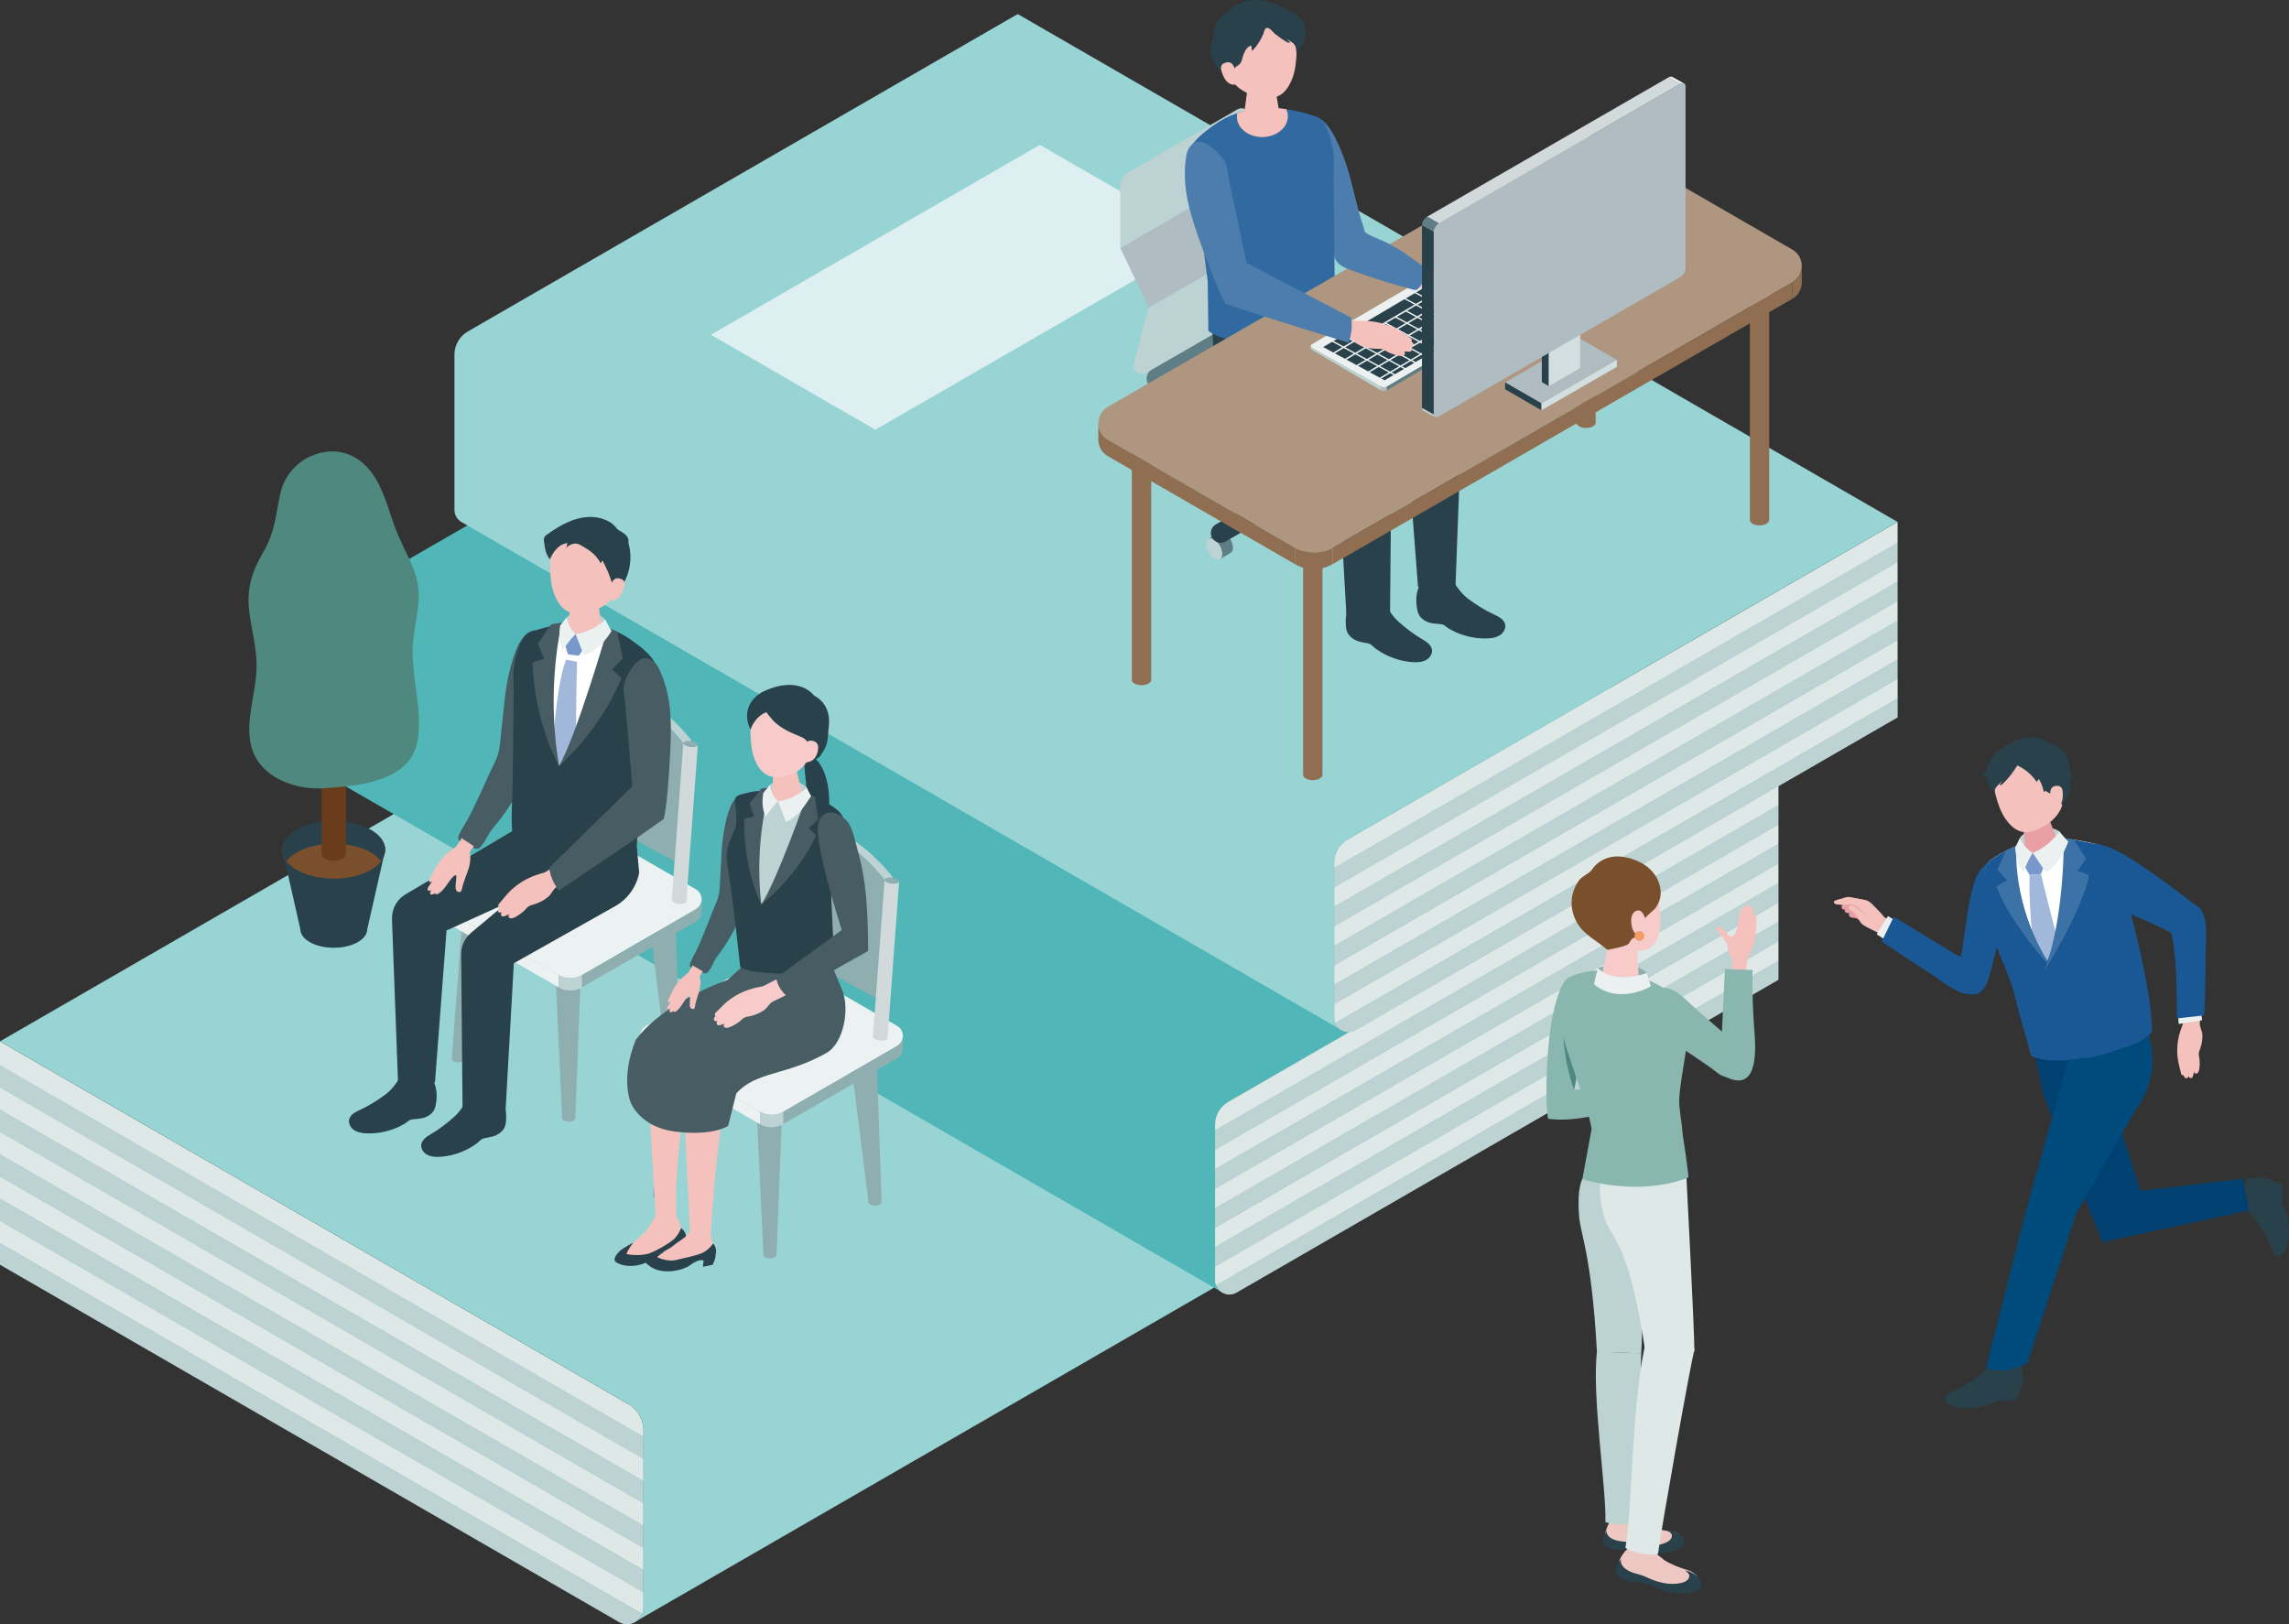 <?xml version="1.0" encoding="UTF-8"?>
<svg id="b" data-name="レイヤー 2" xmlns="http://www.w3.org/2000/svg" viewBox="0 0 568.47 403.44">
  <rect x="0" y="0" width="568.47" height="403.44" fill="#333333" stroke="none"/>
  <defs>
    <style>
      .d {
        fill: #004a7c;
      }

      .e {
        fill: #afbcc1;
      }

      .f {
        fill: #29414b;
      }

      .g {
        fill: #99d4d5;
      }

      .h {
        fill: #ddeff0;
      }

      .i {
        fill: #6a3c1c;
      }

      .j {
        fill: #3c72a6;
      }

      .k {
        fill: #4c7dac;
      }

      .l {
        fill: #dde8e7;
      }

      .m {
        fill: #004172;
      }

      .n {
        fill: #50b6b7;
      }

      .o {
        fill: #ae9680;
      }

      .p {
        fill: #bdd2d3;
      }

      .q {
        fill: #7898cb;
      }

      .r {
        fill: #c8ddda;
      }

      .s {
        fill: #195895;
      }

      .t {
        fill: #ecf1f2;
      }

      .u {
        fill: #306aa0;
      }

      .v {
        fill: #edc8c2;
      }

      .w {
        fill: #fff;
      }

      .x {
        fill: #e8a0a4;
      }

      .y {
        fill: #475c63;
      }

      .z {
        fill: #794f2c;
      }

      .aa {
        fill: #5f7d85;
      }

      .ab {
        fill: #8faeb0;
      }

      .ac {
        fill: #4f887f;
      }

      .ad {
        fill: #a1b8db;
      }

      .ae {
        fill: #89b7b0;
      }

      .af {
        fill: #f4c1bd;
      }

      .ag {
        fill: #ebf0f0;
      }

      .ah {
        fill: #d2dfe0;
      }

      .ai {
        fill: #f7cbc9;
      }

      .aj {
        fill: #f39c67;
      }

      .ak {
        fill: #d1d9db;
      }

      .al {
        fill: #906e51;
      }
    </style>
  </defs>
  <g id="c" data-name="人物と遊具">
    <g>
      <g>
        <polygon class="r" points="104.02 259.67 158.31 291.01 266.89 228.32 212.6 196.98 104.02 259.67"/>
        <g>
          <path class="g" d="M155.99,348.72L0,258.66,249.58,114.57l155.99,90.06c2.35,1.35,3.8,3.85,3.8,6.56h0v44.04c0,1.57-.84,2.83-2.04,3.51l-249.59,144.1c1.19-.68,2.05-1.95,2.05-3.52v-44.03c0-2.71-1.44-5.21-3.79-6.49v-.07Z"/>
          <path class="ae" d="M155.99,348.72c2.35,1.35,3.79,3.86,3.79,6.57v44.03c0,3.11-3.37,5.06-6.06,3.5L0,314.07v-55.41l155.99,90.06Z"/>
          <g>
            <polygon class="l" points="159.78 389.98 0 297.73 0 292.21 159.78 384.46 159.78 389.98"/>
            <polygon class="p" points="159.78 395.51 0 303.26 0 297.73 159.78 389.98 159.78 395.51"/>
            <polygon class="p" points="159.78 384.46 0 292.21 0 286.69 159.78 378.94 159.78 384.46"/>
            <path class="l" d="M159.78,399.39c0,.53-.1,1.03-.28,1.48L0,308.78v-5.52l159.78,92.25v3.88Z"/>
            <path class="p" d="M153.72,402.89L0,314.14v-5.36l159.5,92.09c-.86,2.19-3.55,3.32-5.78,2.02Z"/>
            <polygon class="p" points="0 264.59 159.78 356.84 159.78 362.37 0 270.12 0 264.59"/>
            <polygon class="l" points="159.78 362.37 159.78 367.89 0 275.64 0 270.12 159.78 362.37"/>
            <polygon class="p" points="159.78 373.41 0 281.16 0 275.64 159.78 367.89 159.78 373.41"/>
            <path class="l" d="M0,258.73l155.99,90.06c2.35,1.35,3.79,3.86,3.79,6.57v1.48L0,264.59v-5.86Z"/>
            <polygon class="l" points="159.78 378.94 0 286.69 0 281.16 159.78 373.41 159.78 378.94"/>
          </g>
          <polygon class="r" points="336.62 205.57 289.95 232.51 196.62 178.63 243.29 151.68 336.62 205.57"/>
        </g>
        <g>
          <path class="n" d="M305.09,273.65l136.56-78.84-218.49-126.14-136.56,78.84c-2.05,1.19-3.33,3.37-3.33,5.74h0v38.55c0,1.37.74,2.48,1.78,3.07l218.49,126.15c-1.04-.59-1.79-1.71-1.79-3.08v-38.55c0-2.37,1.26-4.56,3.32-5.68v-.07Z"/>
          <path class="ae" d="M305.09,273.65c-2.05,1.19-3.32,3.38-3.32,5.75v38.55c0,2.72,2.95,4.43,5.31,3.07l134.57-77.69v-48.51l-136.56,78.84Z"/>
          <g>
            <polygon class="l" points="301.77 309.77 441.65 229.01 441.65 224.18 301.77 304.94 301.77 309.77"/>
            <polygon class="p" points="301.77 314.61 441.65 233.85 441.65 229.01 301.77 309.77 301.77 314.61"/>
            <polygon class="p" points="301.77 304.94 441.65 224.18 441.65 219.34 301.77 300.1 301.77 304.94"/>
            <path class="l" d="M301.77,318.01c0,.47.09.9.25,1.29l139.63-80.62v-4.84l-139.88,80.76v3.4Z"/>
            <path class="p" d="M307.08,321.07l134.57-77.69v-4.7l-139.63,80.62c.75,1.92,3.11,2.9,5.06,1.77Z"/>
            <polygon class="p" points="441.65 200 301.77 280.76 301.77 285.6 441.65 204.84 441.65 200"/>
            <polygon class="l" points="301.77 285.6 301.77 290.43 441.65 209.67 441.65 204.84 301.77 285.6"/>
            <polygon class="p" points="301.77 295.27 441.65 214.51 441.65 209.67 301.77 290.43 301.77 295.27"/>
            <path class="l" d="M441.65,194.87l-136.56,78.84c-2.05,1.19-3.32,3.38-3.32,5.75v1.3l139.88-80.76v-5.13Z"/>
            <polygon class="l" points="301.77 300.1 441.65 219.34 441.65 214.51 301.77 295.27 301.77 300.1"/>
          </g>
          <polygon class="r" points="146.96 148.33 187.82 171.92 269.52 124.74 228.67 101.16 146.96 148.33"/>
        </g>
        <g>
          <path class="g" d="M334.68,208.47l136.56-78.84L252.75,3.49,116.19,82.33c-2.05,1.19-3.33,3.37-3.33,5.74h0v38.55c0,1.37.74,2.48,1.78,3.07l218.49,126.15c-1.04-.59-1.79-1.71-1.79-3.08v-38.55c0-2.37,1.26-4.56,3.32-5.68v-.07Z"/>
          <path class="ae" d="M334.68,208.47c-2.05,1.19-3.32,3.38-3.32,5.75v38.55c0,2.72,2.95,4.43,5.31,3.07l134.57-77.69v-48.51l-136.56,78.84Z"/>
          <g>
            <polygon class="l" points="331.36 244.6 471.23 163.84 471.23 159 331.36 239.76 331.36 244.6"/>
            <polygon class="p" points="331.36 249.43 471.23 168.67 471.23 163.84 331.36 244.6 331.36 249.43"/>
            <polygon class="p" points="331.36 239.76 471.23 159 471.23 154.17 331.36 234.92 331.36 239.76"/>
            <path class="l" d="M331.36,252.83c0,.47.09.9.25,1.29l139.63-80.62v-4.84l-139.88,80.76v3.4Z"/>
            <path class="p" d="M336.67,255.9l134.57-77.69v-4.7l-139.63,80.62c.75,1.92,3.11,2.9,5.06,1.77Z"/>
            <polygon class="p" points="471.23 134.83 331.36 215.58 331.36 220.42 471.23 139.66 471.23 134.83"/>
            <polygon class="l" points="331.36 220.42 331.36 225.25 471.23 144.5 471.23 139.66 331.36 220.42"/>
            <polygon class="p" points="331.36 230.09 471.23 149.33 471.23 144.5 331.36 225.25 331.36 230.09"/>
            <path class="l" d="M471.23,129.7l-136.56,78.84c-2.05,1.19-3.32,3.38-3.32,5.75v1.3l139.88-80.76v-5.13Z"/>
            <polygon class="l" points="331.36 234.92 471.23 154.17 471.23 149.33 331.36 230.09 331.36 234.92"/>
          </g>
          <polygon class="h" points="176.55 83.15 217.4 106.74 299.11 59.57 258.25 35.98 176.55 83.15"/>
        </g>
      </g>
      <g>
        <path class="k" d="M338.97,57.61c.18.86.25,1.71.1,2.5-.12.63-.4,1.21-.72,1.77-.69,1.17-1.67,2.23-2.95,2.67-2.72.93-3.96-1.31-4.88-3.37-1.04-2.33-2.03-4.67-2.99-7.03-3.22-7.91-8.86-16.73-4.89-23.06,3.14-5,6.84-.58,8.21,1.77,2.05,3.53,3.71,8.21,4.69,12.11.67,2.67,1.35,5.34,2.02,8.01.35,1.4,1.06,3.04,1.4,4.64Z"/>
        <g>
          <g>
            <path class="p" d="M331,139.03c.77-.44.74-1.92-.06-3.31-.8-1.38-2.07-2.15-2.84-1.7-.77.44-.74,1.92.06,3.31.8,1.38,2.07,2.15,2.84,1.7Z"/>
            <path class="aa" d="M330.75,132.48l-2.64,1.53c.77-.44,2.04.32,2.84,1.7.8,1.38.83,2.86.06,3.31l2.64-1.53c.77-.44.74-1.92-.06-3.31-.8-1.38-2.07-2.15-2.84-1.7Z"/>
          </g>
          <g>
            <path class="p" d="M331.49,122.48c.77-.44.74-1.92-.06-3.31-.8-1.38-2.07-2.15-2.84-1.7-.77.44-.74,1.92.06,3.31.8,1.38,2.07,2.15,2.84,1.7Z"/>
            <path class="aa" d="M331.23,115.94l-2.64,1.53c.77-.44,2.04.32,2.84,1.7.8,1.38.83,2.86.06,3.31l2.64-1.53c.77-.44.74-1.92-.06-3.31-.8-1.38-2.07-2.15-2.84-1.7Z"/>
          </g>
          <g>
            <g>
              <path class="p" d="M302.04,122.27c.77-.44.74-1.92-.06-3.31-.8-1.38-2.07-2.15-2.84-1.7-.77.44-.74,1.92.06,3.31.8,1.38,2.07,2.15,2.84,1.7Z"/>
              <path class="aa" d="M301.78,115.73l-2.64,1.53c.77-.44,2.04.32,2.84,1.7.8,1.38.83,2.86.06,3.31l2.64-1.53c.77-.44.74-1.92-.06-3.31-.8-1.38-2.07-2.15-2.84-1.7Z"/>
            </g>
            <g>
              <path class="p" d="M303,138.84c.77-.44.74-1.92-.06-3.31-.8-1.38-2.07-2.15-2.84-1.7-.77.44-.74,1.92.06,3.31.8,1.38,2.07,2.15,2.84,1.7Z"/>
              <path class="aa" d="M302.75,132.3l-2.64,1.53c.77-.44,2.04.32,2.84,1.7.8,1.38.83,2.86.06,3.31l2.64-1.53c.77-.44.74-1.92-.06-3.31-.8-1.38-2.07-2.15-2.84-1.7Z"/>
            </g>
            <path class="r" d="M313.81,95.85c0,.92,1.35,1.67,3.01,1.67s3.01-.75,3.01-1.67-1.35-1.67-3.01-1.67-3.01.75-3.01,1.67Z"/>
            <path class="f" d="M319.83,123.25v-27.41c0,.92-1.35,1.67-3.01,1.67s-3.01-.75-3.01-1.67v27.41c0,.92,1.35,1.67,3.01,1.67s3.01-.75,3.01-1.67Z"/>
            <path class="aa" d="M317.15,114.25l-31.09-17.95c-1.74-1-1.74-3.51,0-4.52l25.67-14.82c1.61-.93,3.6-.93,5.22,0l31.09,17.95c1.74,1,1.74,3.51,0,4.52l-25.67,14.82c-1.61.93-3.6.93-5.22,0Z"/>
            <g>
              <path class="p" d="M313.69,73.58c0,1.4-.75,2.69-1.96,3.39l-27.13,15.66c-1.39.8-3.13-.2-3.13-1.81l3.77-14.4,32.21-18.6-3.77,15.75Z"/>
              <polygon class="e" points="310.42 42.94 317.46 57.82 285.25 76.42 278.21 61.54 310.42 42.94"/>
              <path class="p" d="M280.17,42.84l27.13-15.66c1.39-.8,3.13.2,3.13,1.81v13.96l-32.21,18.6v-15.32c0-1.4.75-2.69,1.96-3.39Z"/>
            </g>
            <g>
              <path class="f" d="M333.69,134.5h0c-.76.44-1.69.44-2.44,0l-29.31-16.92c-1.63-.94-1.63-3.29,0-4.23h0c.76-.44,1.69-.44,2.44,0l29.31,16.92c1.63.94,1.63,3.29,0,4.23Z"/>
              <path class="f" d="M333.69,117.58l-29.31,16.92c-.76.44-1.69.44-2.44,0h0c-1.63-.94-1.63-3.29,0-4.23l29.31-16.92c.76-.44,1.69-.44,2.44,0h0c1.63.94,1.63,3.29,0,4.23Z"/>
            </g>
          </g>
        </g>
        <g>
          <path class="f" d="M336.05,148.69c-.16.13-.3.34-.48.66-1.03,1.84-1.45,3.45-1.35,5.55.03.65.06,1.32.29,1.93.39,1.04,1.31,1.82,2.33,2.27,1.02.46,2.09.48,3.14.78.69.2,1.06.8,1.64,1.22.8.59,1.65,1.11,2.54,1.55,2.3,1.13,5.01,1.86,7.58,1.84.94-.01,1.91-.18,2.69-.71.78-.53,1.33-1.46,1.2-2.39-.18-1.24-1.4-2.02-2.48-2.65-2.23-1.31-4.15-2.8-6.05-4.53-1.67-1.51-2.82-3.77-3.72-5.83-2.04-.2-4.11-.17-6.15,0-.59.05-.9.08-1.17.31Z"/>
          <path class="f" d="M353.06,144.33c-.14.15-.26.37-.41.7-.84,1.94-1.11,3.57-.8,5.66.09.65.19,1.31.48,1.89.49,1,1.48,1.68,2.54,2.03,1.06.36,2.13.27,3.2.47.7.13,1.13.7,1.75,1.06.85.5,1.75.94,2.68,1.29,2.4.9,5.17,1.36,7.72,1.08.93-.1,1.88-.37,2.61-.97.72-.6,1.18-1.59.96-2.5-.3-1.22-1.59-1.87-2.73-2.4-2.35-1.08-4.4-2.38-6.47-3.92-1.81-1.34-3.18-3.47-4.27-5.43-2.05,0-4.11.23-6.12.61-.58.11-.89.16-1.13.42Z"/>
          <path class="f" d="M322.35,81.54l-.48,8.72,21.18,17.76c1.61,1.35,2.53,3.34,2.51,5.45l-.34,38.69s-2.66,1.11-5.43,1.21c-2.77.09-5.43-.84-5.43-.84l-2.07-36.81-25.31-14.26c-3.3-1.78-5.59-4.91-6.28-8.57l.6-6.58-.26-6.15,21.32,1.39Z"/>
          <path class="f" d="M329.28,77.1l1.51,4.18,28.96,17.16c2.12,1.35,3.34,3.69,3.25,6.2l-1.52,40.73s-1.63.73-4.74.83c-3.5.12-4.59-.52-4.59-.52l-2.92-38.23-30.87-14.04-6.36-12.9,17.27-3.42Z"/>
        </g>
        <path class="u" d="M300.09,82.13l-.15-12.26c-.58-4.51-1.16-9.01-1.75-13.52-.37-2.85-.23-5.28-1.43-7.91-1.33-2.9-2.8-6.14-2.07-9.4.8-3.59,4.03-6.03,7.04-8.14,2.68-1.87,5.2-2.87,8.44-3.53,5.68-1.16,11.46-.31,16.85,1.69,1.78.66,2.48,2.78,3.12,4.56.77,2.13,1.17,4.44,1.13,6.72,0,0-.07,3.92-.07,3.92.08,7.47.15,14.93.23,22.4.05,4.73.31,8.03.06,12.75-.03.64,1.12,2.38,1.12,2.38,0,0-5.38,3.33-16.88,3.48-12.53.17-15.66-3.14-15.66-3.14Z"/>
        <g>
          <path class="af" d="M313.61,34.05c-3.5.07-6.37-2.17-6.43-4.99,0-.32.03-.64.09-.94,3.48-1.09,7.42-1.68,12.15-1.03.26.54.41,1.12.42,1.73.05,2.82-2.74,5.16-6.24,5.22Z"/>
          <path class="af" d="M313.14,20.29c-2.25.04-3.43,1.33-3.41,2.43l-1,7.38c.13,1.27,2.31,2.27,4.88,2.22,2.57-.05,4.55-1.12,4.42-2.39l-1.25-7.67c-.11-1.12-1.38-2.01-3.63-1.97Z"/>
          <path class="af" d="M311.88,2.36c-6.42.17-8.1,5.02-7.99,10.87.14,7.62,5.19,9.87,7.78,10.57,3.15.86,7.06,1.6,9.33-4.45,1.35-3.6,1.19-9.8.35-12.19-.72-2.08-3.06-4.97-9.48-4.8Z"/>
          <path class="f" d="M316.84,8.6c-.49-.4-1.35-1.53-1.96-1.66-.82-.17-.89.89-1.13,1.46-.64,1.59-1.6,3.06-2.8,4.28-.07-.46-.14-.91-.21-1.37-.95.22-1.5,1.2-1.87,2.1-.28.69-.41,1.71-.82,2.31-.26.38-.78.6-1.13.9-.86.76-1.23,1.88-1.27,3-1.22-.93-2.43-1.77-3.39-3-.86-1.1-1.49-2.43-1.59-3.83-.1-1.32.36-2.42.65-3.67.22-.99.19-1.95.63-2.92.32-.72.76-1.37,1.31-1.93.51-.52,1.65-.92,2.03-1.46.83-1.19,2.33-2,3.68-2.41,3.88-1.18,8.06.32,11.32,2.36.62.39,1.23.79,1.83,1.21.55.39,1.1.81,1.44,1.38.38.63.48,1.38.53,2.11.09,1.38-.01,2.86-.82,3.97-.44.6-1.08,1.1-1.27,1.82-.24-1.4-.03-2-1.26-2.84-.46-.31-1.03-.57-1.43-.95.37.35.74.71,1.11,1.06-.32.19-.73,0-1.05-.19-.86-.52-1.71-1.12-2.52-1.76Z"/>
          <path class="af" d="M306.64,17.15s-.39-2.14-2.21-1.61c-1.55.45-1.38,1.47-.68,3.21.69,1.74,1.91,2.45,3.01,2.25,1.11-.2-.12-3.84-.12-3.84Z"/>
        </g>
        <g>
          <g>
            <path class="r" d="M391.48,42.15c0,.73,1.08,1.33,2.4,1.33s2.4-.6,2.4-1.33-1.08-1.33-2.4-1.33-2.4.6-2.4,1.33Z"/>
            <path class="al" d="M396.28,104.98v-62.83c0,.73-1.08,1.33-2.4,1.33s-2.4-.6-2.4-1.33v62.83c0,.73,1.08,1.33,2.4,1.33s2.4-.6,2.4-1.33Z"/>
          </g>
          <g>
            <ellipse class="r" cx="436.98" cy="66.34" rx="2.4" ry="1.33"/>
            <path class="al" d="M439.38,129.17v-62.83c0,.73-1.08,1.33-2.4,1.33s-2.4-.6-2.4-1.33v62.83c0,.73,1.08,1.33,2.4,1.33s2.4-.6,2.4-1.33Z"/>
          </g>
          <g>
            <ellipse class="r" cx="326.02" cy="129.62" rx="2.4" ry="1.33"/>
            <path class="al" d="M328.43,192.46v-62.83c0,.73-1.08,1.33-2.4,1.33s-2.4-.6-2.4-1.33v62.83c0,.73,1.08,1.33,2.4,1.33s2.4-.6,2.4-1.33Z"/>
          </g>
          <g>
            <ellipse class="r" cx="283.5" cy="106.03" rx="2.4" ry="1.33"/>
            <path class="al" d="M285.9,168.87v-62.83c0,.73-1.08,1.33-2.4,1.33s-2.4-.6-2.4-1.33v62.83c0,.73,1.08,1.33,2.4,1.33s2.4-.6,2.4-1.33Z"/>
          </g>
          <g>
            <path class="o" d="M331,136.03l114.11-65.88c3.14-1.82,3.14-6.35,0-8.17l-46.44-26.81c-2.92-1.69-6.51-1.69-9.43,0l-114.11,65.88c-3.14,1.82-3.14,6.35,0,8.17l46.44,26.81c2.92,1.69,6.51,1.69,9.43,0Z"/>
            <polygon class="al" points="321.57 136.03 275.13 109.22 275.13 113.3 321.57 140.11 321.57 136.03"/>
            <polygon class="al" points="331 136.03 445.11 70.15 445.11 74.23 331 140.11 331 136.03"/>
            <path class="al" d="M275.13,113.3c-1.57-.91-2.36-2.49-2.36-4.08v-4.1c0,1.59.78,3.19,2.36,4.1v4.08Z"/>
            <path class="al" d="M445.11,74.23c1.57-.91,2.36-2.49,2.36-4.08v-4.1c0,1.59-.78,3.19-2.36,4.1v4.08Z"/>
            <path class="al" d="M331,140.11v-4.08c-2.92,1.69-6.51,1.69-9.43,0v4.08c2.92,1.69,6.51,1.69,9.43,0Z"/>
          </g>
        </g>
        <g>
          <path class="ag" d="M376.41,77.2l-32.02,18.85c-.39.23-1.07.2-1.51-.06l-17-9.56c-.45-.26-.49-.66-.11-.89l32.02-18.85c.39-.23,1.07-.2,1.51.06l17,9.56c.45.26.49.66.11.89Z"/>
          <g>
            <polygon class="f" points="359.06 68.28 356.84 69.59 359.34 70.94 361.56 69.63 359.06 68.28"/>
            <g>
              <polygon class="f" points="361.95 69.84 359.73 71.15 362.23 72.5 364.45 71.2 361.95 69.84"/>
              <polygon class="f" points="364.84 71.41 362.62 72.71 365.12 74.07 367.34 72.76 364.84 71.41"/>
              <polygon class="f" points="367.73 72.97 365.51 74.28 368.01 75.63 370.23 74.32 367.73 72.97"/>
              <polygon class="f" points="370.62 74.53 368.4 75.84 370.9 77.19 373.12 75.89 370.62 74.53"/>
              <polygon class="f" points="356.49 69.79 354.27 71.1 356.77 72.45 358.99 71.14 356.49 69.79"/>
              <polygon class="f" points="359.38 71.35 357.16 72.66 359.66 74.01 361.88 72.71 359.38 71.35"/>
              <polygon class="f" points="362.27 72.92 360.05 74.22 362.55 75.58 364.77 74.27 362.27 72.92"/>
              <polygon class="f" points="365.16 74.48 362.94 75.79 365.44 77.14 367.66 75.83 365.16 74.48"/>
              <polygon class="f" points="368.05 76.04 365.83 77.35 368.33 78.7 370.55 77.4 368.05 76.04"/>
              <polygon class="f" points="353.93 71.3 351.71 72.61 354.21 73.96 356.43 72.65 353.93 71.3"/>
              <polygon class="f" points="356.82 72.86 354.59 74.17 357.1 75.52 359.32 74.22 356.82 72.86"/>
              <polygon class="f" points="359.71 74.43 357.48 75.73 359.99 77.09 362.21 75.78 359.71 74.43"/>
              <polygon class="f" points="362.6 75.99 360.37 77.3 362.88 78.65 365.1 77.34 362.6 75.99"/>
              <polygon class="f" points="365.48 77.55 363.26 78.86 365.76 80.21 367.99 78.91 365.48 77.55"/>
              <polygon class="f" points="351.36 72.81 349.14 74.12 351.64 75.47 353.86 74.16 351.36 72.81"/>
              <polygon class="f" points="354.25 74.37 352.03 75.68 354.53 77.04 356.75 75.73 354.25 74.37"/>
              <polygon class="f" points="357.14 75.94 354.92 77.25 357.42 78.6 359.64 77.29 357.14 75.94"/>
              <polygon class="f" points="360.03 77.5 357.81 78.81 360.31 80.16 362.53 78.85 360.03 77.5"/>
              <polygon class="f" points="362.92 79.06 360.7 80.37 363.2 81.73 365.42 80.42 362.92 79.06"/>
              <polygon class="f" points="351.68 75.88 349.46 77.19 351.96 78.55 354.19 77.24 351.68 75.88"/>
              <polygon class="f" points="354.57 77.45 352.35 78.76 354.85 80.11 357.08 78.8 354.57 77.45"/>
              <polygon class="f" points="357.46 79.01 355.24 80.32 357.74 81.67 359.96 80.36 357.46 79.01"/>
              <polygon class="f" points="360.35 80.57 358.13 81.88 360.63 83.24 362.85 81.93 360.35 80.57"/>
              <polygon class="f" points="349.12 77.4 346.9 78.7 349.4 80.06 351.62 78.75 349.12 77.4"/>
              <polygon class="f" points="352.01 78.96 349.79 80.27 352.29 81.62 354.51 80.31 352.01 78.96"/>
              <polygon class="f" points="354.9 80.52 352.68 81.83 355.18 83.18 357.4 81.88 354.9 80.52"/>
              <polygon class="f" points="357.79 82.09 355.57 83.39 358.07 84.75 360.29 83.44 357.79 82.09"/>
              <polygon class="f" points="346.55 78.91 344.33 80.21 346.83 81.57 349.05 80.26 346.55 78.91"/>
              <polygon class="f" points="349.44 80.47 347.22 81.78 349.72 83.13 351.94 81.82 349.44 80.47"/>
              <polygon class="f" points="352.33 82.03 350.11 83.34 352.61 84.69 354.83 83.39 352.33 82.03"/>
              <polygon class="f" points="355.22 83.6 353 84.9 355.5 86.26 357.72 84.95 355.22 83.6"/>
              <polygon class="f" points="348.79 74.32 338.88 80.16 341.38 81.51 351.3 75.67 348.79 74.32"/>
              <polygon class="f" points="343.99 80.42 341.77 81.72 344.27 83.08 346.49 81.77 343.99 80.42"/>
              <polygon class="f" points="346.88 81.98 344.65 83.29 347.16 84.64 349.38 83.33 346.88 81.98"/>
              <polygon class="f" points="349.77 83.54 347.54 84.85 350.05 86.2 352.27 84.9 349.77 83.54"/>
              <polygon class="f" points="352.66 85.11 350.43 86.41 352.94 87.77 355.16 86.46 352.66 85.11"/>
              <polygon class="f" points="338.53 80.36 336.31 81.67 338.81 83.02 341.03 81.72 338.53 80.36"/>
              <polygon class="f" points="341.42 81.93 339.2 83.23 341.7 84.59 343.92 83.28 341.42 81.93"/>
              <polygon class="f" points="344.31 83.49 342.09 84.8 344.59 86.15 346.81 84.84 344.31 83.49"/>
              <polygon class="f" points="347.2 85.05 344.98 86.36 347.48 87.71 349.7 86.41 347.2 85.05"/>
              <polygon class="f" points="350.09 86.62 347.87 87.92 350.37 89.28 352.59 87.97 350.09 86.62"/>
              <polygon class="f" points="335.97 81.87 333.74 83.18 336.25 84.54 338.47 83.23 335.97 81.87"/>
              <polygon class="f" points="338.85 83.44 336.63 84.75 339.13 86.1 341.36 84.79 338.85 83.44"/>
              <polygon class="f" points="341.74 85 339.52 86.31 342.02 87.66 344.25 86.35 341.74 85"/>
              <polygon class="f" points="344.63 86.56 342.41 87.87 344.91 89.23 347.14 87.92 344.63 86.56"/>
              <polygon class="f" points="347.52 88.13 345.3 89.44 347.8 90.79 350.02 89.48 347.52 88.13"/>
              <polygon class="f" points="333.4 83.38 331.18 84.69 333.68 86.05 335.9 84.74 333.4 83.38"/>
              <polygon class="f" points="336.29 84.95 334.07 86.26 336.57 87.61 338.79 86.3 336.29 84.95"/>
              <polygon class="f" points="339.18 86.51 336.96 87.82 339.46 89.17 341.68 87.86 339.18 86.51"/>
              <polygon class="f" points="342.07 88.07 339.85 89.38 342.35 90.74 344.57 89.43 342.07 88.07"/>
              <polygon class="f" points="344.96 89.64 342.74 90.95 345.24 92.3 347.46 90.99 344.96 89.64"/>
              <polygon class="f" points="330.83 84.9 328.61 86.2 331.11 87.56 333.33 86.25 330.83 84.9"/>
              <polygon class="f" points="333.72 86.46 331.5 87.77 334 89.12 336.22 87.81 333.72 86.46"/>
              <polygon class="f" points="336.61 88.02 334.39 89.33 336.89 90.68 339.11 89.38 336.61 88.02"/>
              <polygon class="f" points="339.5 89.59 337.28 90.89 339.78 92.25 342 90.94 339.5 89.59"/>
              <polygon class="f" points="342.39 91.15 340.17 92.46 342.67 93.81 344.89 92.5 342.39 91.15"/>
              <polygon class="f" points="373.49 76.08 371.26 77.39 372.09 77.84 374.31 76.53 373.49 76.08"/>
              <polygon class="f" points="370.92 77.6 368.7 78.9 369.53 79.35 371.75 78.04 370.92 77.6"/>
              <polygon class="f" points="368.35 79.11 366.13 80.41 366.96 80.86 369.18 79.55 368.35 79.11"/>
              <polygon class="f" points="365.79 80.62 363.57 81.92 364.39 82.37 366.62 81.06 365.79 80.62"/>
              <polygon class="f" points="363.22 82.13 361 83.43 361.83 83.88 364.05 82.57 363.22 82.13"/>
              <polygon class="f" points="360.66 83.64 358.43 84.95 359.26 85.39 361.48 84.09 360.66 83.64"/>
              <polygon class="f" points="358.09 85.15 355.87 86.46 356.7 86.9 358.92 85.6 358.09 85.15"/>
              <polygon class="f" points="355.52 86.66 353.3 87.97 354.13 88.41 356.35 87.11 355.52 86.66"/>
              <polygon class="f" points="352.96 88.17 350.74 89.48 351.56 89.92 353.79 88.62 352.96 88.17"/>
              <polygon class="f" points="350.39 89.68 348.17 90.99 349 91.44 351.22 90.13 350.39 89.68"/>
              <polygon class="f" points="347.83 91.19 345.61 92.5 346.43 92.95 348.65 91.64 347.83 91.19"/>
              <polygon class="f" points="345.26 92.7 343.04 94.01 343.87 94.46 346.09 93.15 345.26 92.7"/>
            </g>
          </g>
          <polygon class="p" points="342.99 96.05 325.87 86.42 325.87 86.9 342.99 96.98 342.99 96.05"/>
          <polygon class="aa" points="344.38 96.05 344.38 96.98 376.31 78.2 376.31 77.28 344.38 96.05"/>
          <path class="e" d="M342.99,96.97h0c.43.25.96.25,1.39,0h0v-.92h0c-.43.25-.96.25-1.39,0h0s0,.92,0,.92Z"/>
          <path class="p" d="M325.87,86.9c-.24-.14-.36-.33-.36-.5h0v-.47h0c0,.17.12.36.37.5v.47"/>
          <path class="e" d="M376.31,78.2c.24-.14.36-.33.36-.5h0v-.92h0c0,.17-.12.36-.37.5v.92"/>
        </g>
        <path class="af" d="M353.98,67.82l3,1.72,3.16.68c1.33.48,3.22,1.41,4.36,2.26,1.24.91,2.17,1.58,2.47,1.82.44.35.87.82.6,1.14-.2.24-.85-.02-.85-.02,0,0,1.65.93,1.87,1.09.22.16.6.52.39.84-.21.32-.86.21-.86.21.68.38.79.76.64,1.05-.18.37-1.19.2-1.19.2,0,0,.16.76-1.32.41-1.33-.32-4.85-2.47-4.85-2.47-.81-.2-1.59-.42-2.2-.23-.37.12-.65.52-.64.91,0,.24.37,1.02.42,1.25.14.63.34,2.83-.72,2.9-.06,0-.12,0-.17-.03-.05-.04-.08-.1-.11-.16-.17-.4-.27-.85-.38-1.26-.22-.89-.49-1.76-.73-2.65,0-.02-.01-.04-.02-.07-.17-.71-.57-1.32-1.1-1.81-1.28-1.18-1.74-3.17-1.74-3.17-1.33-.93-2.81-1.87-4.34-2.41.66-.96,1.19-2,1.6-3.09.04-.1.08-.21.18-.25.08-.03.16,0,.24.02.78.25,1.57.75,2.3,1.12Z"/>
        <path class="k" d="M353.97,66.54c.28.2.59.44.68.77.09.34-.07.69-.23,1.01-.54,1.06-1.18,2.08-1.9,3.03-.21.28-.45.57-.79.66-.28.07-.57,0-.85-.08-4.15-1.15-8.31-2.31-12.36-3.77-1.63-.59-3.47-1.09-4.99-1.93-1.05-.58-2.4-1.85-2.19-3.18.1-.58.38-1.12.65-1.64.65-1.24,1.43-2.01,2.2-3.08.48-.66.74-2.13,1.62-2.4,1.03-.32,3.13,1.85,4.11,2.34,1.68.85,3.48,1.46,5.15,2.34,3.16,1.67,6,3.86,8.9,5.94Z"/>
        <g>
          <path class="af" d="M336.82,79.69s1.83,0,2.59.03c.84.04,1.67.14,2.49.3,1.5.29,2.95.77,4.32,1.43.08.04.16.08.25.12,1.18.59,2.25,1.38,3.35,2.1.28.18.78.35.8.79,0,.02-.06.4-.1.37.01,0,.64.44.57.85-.06.33-.3.59-.86.53,0,0,.42.28.38.67-.04.39-.42.48-.62.49-.2.01-1.56-.14-1.56-.14,0,0,.48.15.49.46.02,1.66-3.87,0-4.43-.34-.35-.21-.68-.45-1.07-.58-.54-.18-1.14-.14-1.72-.14-1.29,0-2.56-.27-3.73-.75-1.11-.46-1.68-1.45-2.82-1.8l-4.51-1.13,1.28-4.66,4.91,1.39Z"/>
          <path class="k" d="M309.56,65.28l26.03,13.64s.21,1.64.08,2.94c-.14,1.39-.71,3.26-.71,3.26,0,0-19.59-5.9-30.58-9.66-1.58-2.51-4.52-10.37-5.89-14.14-2.7-7.47-5.22-14.72-3.86-22.72.26-1.51,1.21-3.08,2.72-3.34,1.1-.19,2.2.36,3.11,1.01,1.52,1.08,3.36,2.79,4.02,4.59.42,1.14.49,2.59.74,3.8.63,2.98,1.25,5.96,1.88,8.94.82,3.89,1.64,7.79,2.46,11.68Z"/>
        </g>
        <g>
          <g>
            <g>
              <polygon class="e" points="401.55 89.39 392.51 84.17 373.8 94.98 382.83 100.19 401.55 89.39"/>
              <polygon class="f" points="382.83 101.92 373.8 96.7 373.8 94.98 382.83 100.19 382.83 101.92"/>
              <polygon class="ah" points="382.83 101.92 401.55 91.11 401.55 89.39 382.83 100.19 382.83 101.92"/>
            </g>
            <g>
              <polygon class="f" points="382.91 81.41 382.91 94.91 384.65 95.92 384.65 82.42 382.91 81.41"/>
              <polygon class="ae" points="390.69 76.92 390.69 90.42 392.43 91.42 392.43 77.93 390.69 76.92"/>
              <polygon class="ag" points="392.43 77.93 390.69 76.92 382.91 81.41 384.65 82.42 392.43 77.93"/>
              <polygon class="ah" points="384.65 95.92 392.43 91.42 392.43 77.93 384.65 82.42 384.65 95.92"/>
            </g>
          </g>
          <g>
            <path class="e" d="M357.38,103.42l59.9-34.58c.73-.42,1.32-1.35,1.32-2.07V21.41c0-.73-.59-.98-1.32-.56l-59.9,34.58c-.73.42-1.32,1.35-1.32,2.07v45.35c0,.73.59.98,1.32.56Z"/>
            <polygon class="f" points="356.06 57.51 353.14 55.88 353.14 101.34 356.06 102.97 356.06 57.51"/>
            <path class="aa" d="M354.45,53.81c-.73.42-1.32,1.35-1.32,2.07l2.93,1.63c0-.73.59-1.66,1.32-2.07l-2.93-1.63Z"/>
            <polygon class="ak" points="414.36 19.22 354.45 53.81 357.38 55.44 417.28 20.85 414.36 19.22"/>
            <path class="ag" d="M418.31,20.76c-.24-.16-.61-.14-1.03.1l-2.93-1.63c.41-.23.77-.26,1.01-.11l2.94,1.64Z"/>
            <path class="p" d="M356.07,102.97c.02.28.14.48.32.58l-.13-.07-2.74-1.43c-.24-.1-.39-.34-.39-.71l2.93,1.63Z"/>
          </g>
        </g>
      </g>
      <g>
        <path class="af" d="M542.15,254.2s-.55,1.52-.75,2.16c-.22.71-.38,1.43-.5,2.15-.21,1.33-.25,2.68-.11,4.01,0,.08.02.16.03.24.13,1.16.47,2.28.73,3.4.07.29.06.75.42.9.02,0,.35.07.34.03,0,.01.17.66.53.73.29.05.58-.07.7-.55,0,0,.1.43.44.52.34.09.53-.2.59-.36.07-.16.36-1.34.36-1.34,0,0-.02.45.24.54,1.37.52,1.15-3.21,1.05-3.77-.07-.35-.17-.7-.16-1.06.01-.5.23-.98.4-1.46.38-1.07.55-2.2.5-3.32-.05-1.06-.7-1.83-.65-2.88l.42-4.08-4.24-.34-.32,4.48Z"/>
        <g>
          <path class="x" d="M465.22,224.86c-.43-.43-.88-.85-1.43-1.1-.39-.18-.82-.26-1.24-.33-1.05-.2-2.09-.39-3.14-.59-.13-.02-.26-.05-.39-.05-.18,0-.36.05-.54.1-.81.23-1.62.46-2.43.7-.28.08-.62.24-.6.53.02.27.34.4.61.45.56.11,1.12.17,1.69.18-.3.14-.49.52-.36.83.13.31.58.44.82.22-.23.25-.07.69.22.87.29.18.65.17.99.15-.25.1-.32.46-.17.7.14.23.42.35.69.4.27.05.54.04.81.1.44.1.82.38,1.16.68l3.33-3.85Z"/>
          <path class="af" d="M464.03,227.12c-.63-.07-1.19-.43-1.71-.78-.5-.34-1.01-.67-1.51-1.01-.33-.22-.69-.45-1.08-.42-.39.02-.78.44-.61.8.09.18.28.29.45.39.74.43,1.36,1.05,1.8,1.79.28.47.48.98.84,1.4.36.42.86.7,1.35.97.7.38,1.42.72,2.14,1.06.68.32,1.28.87,1.9,1.29,1.42.96,2.89,1.83,4.32,2.78l2.22-4.24-6.12-3.28c-.84-1.05-1.83-2.04-2.78-2.99-.43-.43-.88-.85-1.43-1.1-.39-.18-.82-.26-1.24-.33-1.05-.2-2.09-.39-3.14-.59-.13-.02-.26-.05-.39-.05-.18,0-.36.05-.54.1-.81.23-1.62.46-2.43.7-.28.08-.62.24-.6.53.02.27.34.4.61.45.56.11,1.12.17,1.69.18,1,.02,1.88-.37,2.79.07.4.19.76.47,1.11.74.61.47,1.23.94,1.84,1.41-.06.07-.18.06-.24,0"/>
        </g>
        <polygon class="ag" points="472.03 229.46 468.87 227.54 466.08 232.09 469.33 234.12 472.03 229.46"/>
        <path class="f" d="M558.2,292.75l3.8-.29,4.55,1.62s.88,2.38.23,4.65c.75,1.72,2.62,5.27,1.14,11.07-.32,1.25-2.09,3.07-3.1,1.8-.63-.78-2.39-7.71-8.49-12.58.58-3.31,1.87-6.27,1.87-6.27Z"/>
        <path class="f" d="M502.06,339.03l.41,3.78-1.47,4.6s-2.35.97-4.65.4c-1.7.81-5.2,2.81-11.04,1.56-1.26-.27-3.14-1.97-1.9-3.03.76-.65,7.65-2.68,12.32-8.94,3.33.45,6.33,1.63,6.33,1.63Z"/>
        <polygon class="m" points="505.38 262.13 507.55 272.19 522.17 308.53 558.51 300.66 557.01 292.79 531.53 295.79 520.94 262.15 505.38 262.13"/>
        <path class="s" d="M467.35,233.81l2.97-6.12,15.55,9.5s9.14,3.38,7.08,7.14c-3.33,6.09-10.21-.41-13.13-2.24-6.16-3.86-12.48-8.27-12.48-8.27Z"/>
        <path class="s" d="M487.76,246.74c-2.39-.21-1.8-4.23-1.25-6.57,1.08-4.57,1.76-12.77,3.01-18.11,1.62-6.9,3.47-8.24,9.12-8.96,2.53,4.8-2.5,21.08-4.48,29.01-1.59,6.34-4.8,4.76-6.41,4.62Z"/>
        <path class="w" d="M533.96,254.77l-1.27-7.65-2.57-13.96-4.86-17.93c-.13-2.61-1.69-4.95-4.71-5.6-6.94-1.49-15.11-3.43-26.03,3.86-1.5,1-1.68,3.1-1.88,4.88-.24,2.13-.11,4.35.43,6.44,0,0,.92,3.59.92,3.59,1.56,6.9,5.23,12.81,6.8,19.7.99,4.37,2.07,4.56,2.6,9.01.23,1.96,1.1,4.87,1.1,4.87,0,0,4.29,2.42,14.92.05,11.58-2.59,14.55-7.26,14.55-7.26Z"/>
        <polygon class="ag" points="540.8 250.77 541.08 254.35 546.91 253.4 546.39 250.01 540.8 250.77"/>
        <path class="p" d="M501.65,208.1c1.11-1.86,6.56-3.79,9.82-1.57.49,1.33.96,2.15.96,2.15l-4.47,2.8-5.36.4s-.85-2.69-.95-3.78Z"/>
        <path class="x" d="M505.39,202.37c2.09-.45,3.45.48,3.67,1.49l2.54,6.58c.16,1.2-1.64,2.59-4.01,3.11-2.38.52-4.43-.04-4.59-1.24l-.52-7.35c-.14-1.05.83-2.15,2.92-2.61Z"/>
        <path class="af" d="M502.63,185.57c5.95-1.25,8.56,2.85,9.74,8.27,1.54,7.05-2.63,10.23-4.86,11.44-2.72,1.48-6.16,3.02-9.57-2.06-2.03-3.02-3.24-8.77-2.99-11.15.21-2.08,1.74-5.25,7.69-6.49Z"/>
        <polygon class="q" points="502.6 214.9 504.81 211.82 507.71 214.95 506.86 217.08 504.06 217.34 502.6 214.9"/>
        <path class="ad" d="M504.06,217.34l2.8-.26s2.75,11.55,6.11,23.47c.31,1.09-1.73,6.32-1.73,6.32,0,0-4.89-3.96-5.1-5.06-2.62-13.79-2.08-24.47-2.08-24.47Z"/>
        <path class="f" d="M499.43,192.41c.57-.74,1.1-1.51,1.57-2.28,1.93.89,3.62,2.32,4.81,4.09.18-.24.35-.48.53-.72.61.99,1.04,2.09,1.23,3.24.18-.13.36-.25.54-.38-.29.2,2.01,1.18,2.2,1.28.96.51,1.54,1.46,1.83,2.48.29-.36.53-.75.74-1.16.17-.34.17-.74.45-1.02.02-.02.05-.04.08-.05.05-.01.1.02.14.04.14.07.3.07.44,0-.32-.41-.24-1.01-.03-1.48.13-.29.3-.57.35-.88.1-.61-.35-1.07-.38-1.65,0-.15.03-.3.08-.45,0-.02.01-.04.03-.06.04-.04.11,0,.17.02.19.11.43.15.65.09-.21-.18-.28-.64-.39-.9-.15-.34-.21-.71-.27-1.08-.26-1.67-.52-3.2-1.57-4.58-.45-.59-1-1.1-1.63-1.49-.59-.37-1.73-.49-2.19-.91,0,0-4.72-4.23-12.4,1.87-1.15.91-2.34,2.26-2.75,3.7-.12.42-.19.86-.34,1.27-.15.41-.4.81-.79,1.02.14.19.28.38.48.5.19.12.45.16.65.04-.26.48.02,1.41.23,1.87.1.23.23.45.31.69.08.24.11.51,0,.74.2.03.42-.02.59-.13.19.14.38.3.58.42.04-.33.05-.51.25-.81.19-.28.41-.53.63-.78.35-.39.83-.75,1.11-1.19-.26.41-.52.81-.79,1.22.34.11.67-.15.93-.4.68-.66,1.33-1.4,1.93-2.18Z"/>
        <path class="af" d="M509.2,197.35s-.34-2.03,1.45-2.15c1.52-.1,1.7.87,1.64,2.64-.06,1.77-.91,2.79-1.96,2.97-1.05.18-1.13-3.46-1.13-3.46Z"/>
        <path class="d" d="M513.83,262.5l-10.94,39.27-9.67,37.99s3.13,1.07,5.64.53c2.54-.55,4.71-1.83,4.71-1.83l12.05-37.07,14.98-26.03c3.44-4.63,4.73-10.53,3.53-16.17l-.83-3.89s-2.93,4.14-13.79,6.88l-5.69.33Z"/>
        <path class="s" d="M517.92,262.21l-8.13-21.52s-9.02-11.69-9.33-29.54c0-.2,0-.39,0-.59,0-.09-.02-.18-.03-.28-.06.03-.13.06-.19.08-1.82.77-3.72,1.79-5.72,3.13-1.5,1-1.88,3.16-2.08,4.95-.24,2.13-.2,4.41.34,6.5,0,0,.94,3.62.94,3.62,1.56,6.9,5.34,12.83,6.9,19.73.99,4.37,3.94,14.04,3.94,14.04,0,0,3.89,2.19,13.42.35l-.06-.46Z"/>
        <path class="j" d="M509.47,240.41s-9.88-10.42-13.67-20.16c.99-.8,2.7-1.55,2.7-1.55l-2.46-2.7,2.16-4.77,2.59-1.1s-1.42,14.8,8.68,30.29Z"/>
        <path class="s" d="M520.54,209.63c-2.32-.36-4.74-1.03-7.36-1.27l-.03-.06v.06s.23,20.53-5.04,30.98c1.95,8.34,8.94,23.52,8.94,23.52.68-.02,1.69-.03,2.49-.21,2.06-.46,3.84-.99,5.38-1.54,3.14-1.2,7.01-1.75,9.55-4.89-.03-.15-.1-1.4-.1-1.4-.19-8.64-4.08-23.49-4.85-26.68l-2.35-9.87c-.13-2.61-2.1-7.94-6.63-8.64Z"/>
        <path class="j" d="M507.63,241.21s8.83-13.56,11.24-23.73c-1.09-.66-2.89-1.16-2.89-1.16l2.07-3.01-2.98-4.7-2.53-.47s.29,19.98-4.9,33.08Z"/>
        <path class="ag" d="M504.81,211.82s-2.17-1.13-3.16-3.72c0,0-.75,1.61-1.19,2.46.23,3.19,1.06,4.6,2.07,6.12.93-2.78,2.28-4.86,2.28-4.86"/>
        <path class="s" d="M547.43,252.2l-6.76.76-.12-7.65c-.07-4.66-.43-9.32-1.33-13.89-.47-2.36-.21-5.32,3.42-6.48,6.61-2.12,5.11,8.86,5.12,12.29.02,7.27-.32,14.97-.32,14.97Z"/>
        <path class="s" d="M547.57,231.61c-1,2.18-5.76,1.8-7.78.49-3.94-2.55-12.04-5.18-16.64-8.15-5.96-3.84-4.82-8.34-3.6-13.9,3.44-2.53,18.93,9.66,25.46,14.58,2.01,1.51,3.23,5.52,2.56,6.98Z"/>
        <path class="ag" d="M504.81,211.82s1.74,2.54,3.28,4.88c2.5-1.73,4.07-3.57,5.56-7.66-.88-.9-2.19-2.5-2.19-2.5,0,0-2.53,3.8-6.66,5.29Z"/>
      </g>
      <g>
        <g>
          <path class="f" d="M82.9,204.05c-7.05,0-12.77,3.18-12.77,7.1l4.46,19.65c0,2.55,3.72,4.62,8.31,4.62s8.31-2.07,8.31-4.62l4.46-19.65c0-3.92-5.72-7.1-12.77-7.1Z"/>
          <ellipse class="z" cx="82.9" cy="211.15" rx="12.77" ry="7.1"/>
          <path class="f" d="M82.9,209.56c5.25,0,9.75,1.76,11.71,4.28.68-.87,1.05-1.82,1.05-2.82,0-3.92-5.72-7.1-12.77-7.1s-12.77,3.18-12.77,7.1c0,1,.38,1.96,1.05,2.82,1.96-2.52,6.47-4.28,11.71-4.28Z"/>
        </g>
        <g>
          <path class="i" d="M82.9,182.83c-1.66,0-3,.75-3,1.67v27.59c0,.92,1.34,1.67,3,1.67s3-.75,3-1.67v-27.59c0-.92-1.34-1.67-3-1.67Z"/>
          <path class="ac" d="M71.02,194.35c-3.28-1.3-6.17-3.46-7.73-6.62-3.32-6.7.32-14.6.43-22.08.07-4.52-1.19-8.95-1.78-13.43-.77-5.93.54-10.08,3.47-15.12,2.94-5.06,3-9.09,4.26-14.68.91-4.05,3.88-7.59,7.71-9.2,6.42-2.69,12.37-.29,15.94,5.7,2.57,4.32,3.59,9.36,5.54,13.99,1.76,4.17,4.32,8.1,4.96,12.58.69,4.83-.95,9.67-1.28,14.54-.38,5.72,1.06,11.39,1.43,17.11.58,8.83-1.42,13.87-10.4,16.7-4.22,1.33-8.69,1.64-13.1,1.95-3,.21-6.4-.24-9.45-1.45Z"/>
        </g>
      </g>
      <g>
        <g>
          <g>
            <path class="aa" d="M141.06,209.78c-1.9,0-3.44.71-3.44,1.59l1.68,35.28c0,.48.73.87,1.63.87s1.63-.39,1.63-.87l1.94-35.28c0-.88-1.54-1.59-3.44-1.59Z"/>
            <ellipse class="aa" cx="141.06" cy="211.38" rx="3.44" ry="1.59"/>
          </g>
          <g>
            <path class="ab" d="M141.06,233.52c-1.9,0-3.44.71-3.44,1.59l2,42.63c0,.48.73.87,1.63.87s1.63-.39,1.63-.87l1.62-42.63c0-.88-1.54-1.59-3.44-1.59Z"/>
            <ellipse class="e" cx="141.06" cy="235.11" rx="3.44" ry="1.59"/>
          </g>
          <g>
            <path class="ab" d="M118.62,222.05c-1.9,0-3.44.71-3.44,1.59l-2.99,39.39c0,.48.73.87,1.63.87s1.63-.39,1.63-.87l6.61-39.39c0-.88-1.54-1.59-3.44-1.59Z"/>
            <ellipse class="e" cx="118.62" cy="223.64" rx="3.44" ry="1.59"/>
          </g>
          <g>
            <path class="ab" d="M164.17,223.26c1.9,0,3.44.71,3.44,1.59l1.36,39.82c0,.48-.73.87-1.63.87s-1.63-.39-1.63-.87l-4.98-39.82c0-.88,1.54-1.59,3.44-1.59Z"/>
            <path class="e" d="M160.72,224.85c0,.88,1.54,1.59,3.44,1.59s3.44-.71,3.44-1.59-1.54-1.59-3.44-1.59-3.44.71-3.44,1.59Z"/>
          </g>
          <g>
            <path class="t" d="M144.5,242.21l28.31-16.35c1.92-1.11,1.92-3.87,0-4.98l-28.31-16.35c-1.78-1.03-3.97-1.03-5.75,0l-28.31,16.35c-1.92,1.11-1.92,3.87,0,4.98l28.31,16.35c1.78,1.03,3.97,1.03,5.75,0Z"/>
            <polygon class="t" points="138.75 242.21 110.44 225.86 110.44 228.92 138.75 245.27 138.75 242.21"/>
            <polygon class="ab" points="144.5 242.21 172.82 225.86 172.82 228.92 144.5 245.27 144.5 242.21"/>
            <path class="t" d="M110.44,228.92c-.96-.55-1.44-1.52-1.44-2.49v-3.08c0,.97.48,1.94,1.44,2.5v3.06Z"/>
            <path class="ab" d="M172.82,228.92c.96-.55,1.44-1.52,1.44-2.49v-3.08c0,.97-.48,1.94-1.44,2.5v3.06Z"/>
            <path class="p" d="M144.5,245.27v-3.06c-1.78,1.03-3.97,1.03-5.75,0v3.06c1.78,1.03,3.97,1.03,5.75,0Z"/>
          </g>
          <g>
            <g>
              <path class="ab" d="M142.04,169.52c-.03.41.76.84,1.76.95,1,.12,1.83-.12,1.86-.53.03-.41-.76-.84-1.76-.95-1-.12-1.83.12-1.86.53Z"/>
              <path class="ak" d="M142.78,208.91l2.88-38.97c-.03.41-.86.65-1.86.53-1-.12-1.79-.54-1.76-.95l-2.88,38.97c-.03.41.76.84,1.76.95,1,.12,1.83-.12,1.86-.53Z"/>
            </g>
            <path class="ab" d="M142.28,200.18l25.9,14.11,1.52-29.7s-4.96-6.71-11.67-10.36c-7.05-3.83-14.23-3.75-14.23-3.75l-1.52,29.7Z"/>
            <path class="p" d="M143.8,170.47s7.17-.08,14.23,3.75c6.71,3.65,11.67,10.36,11.67,10.36l2.08-.59s-4.96-6.71-11.67-10.36c-7.05-3.83-14.23-3.75-14.23-3.75l-2.08.59Z"/>
            <g>
              <path class="ab" d="M169.7,184.58c-.03.41.76.84,1.76.95,1,.12,1.83-.12,1.86-.53s-.76-.84-1.76-.95c-1-.12-1.83.12-1.86.53Z"/>
              <path class="ak" d="M170.44,223.98l2.88-38.97c-.03.41-.86.65-1.86.53-1-.12-1.79-.54-1.76-.95l-2.88,38.97c-.03.41.76.84,1.76.95,1,.12,1.83-.12,1.86-.53Z"/>
            </g>
          </g>
        </g>
        <g>
          <path class="p" d="M140.76,153.31c1.44-1.52,6.99-2.17,9.59.62.18,1.35.45,2.24.45,2.24l-4.81,1.68-5.14-.77s-.23-2.72-.09-3.77Z"/>
          <path class="y" d="M114,207.39c.59-1.42,1.59-2.81,2.33-4.19,2.47-4.65,4.4-9.51,6.73-14.23,1.12-2.26,1.16-4.72,1.42-7.21.29-2.7.58-5.4.87-8.09.42-3.94,1.4-8.73,2.91-12.46,1.01-2.49,4.01-7.31,7.76-2.86,4.75,5.62.46,15.01-1.59,23.17-1.13,4.5-2.45,8.44-4.45,12.58-2.05,4.23-4.63,8.2-7.68,11.78-1.24,1.45-1.59,2.98-2.92,4.42-.19.21-.4.43-.67.51-.33.1-.68-.01-1-.14-1.1-.42-2.16-.94-3.17-1.55-.3-.18-.61-.39-.71-.72-.1-.33.03-.68.16-1Z"/>
          <path class="f" d="M123.9,271.77c.15.13.29.33.47.65,1.02,1.82,1.43,3.39,1.33,5.47-.03.64-.06,1.3-.29,1.9-.38,1.03-1.29,1.79-2.29,2.24-1.01.45-2.06.47-3.09.77-.68.19-1.05.79-1.61,1.21-.79.58-1.62,1.09-2.5,1.53-2.27,1.12-4.94,1.84-7.47,1.81-.93,0-1.88-.18-2.65-.7-.77-.52-1.31-1.44-1.18-2.36.17-1.22,1.38-1.99,2.44-2.62,2.2-1.29,4.09-2.76,5.96-4.47,1.64-1.49,2.78-3.71,3.66-5.74,2.01-.2,4.05-.17,6.06,0,.58.05.88.07,1.15.3Z"/>
          <path class="f" d="M107.14,267.48c.14.15.26.36.4.69.83,1.91,1.09,3.52.79,5.58-.09.64-.19,1.29-.48,1.87-.48.98-1.46,1.65-2.5,2-1.05.35-2.1.27-3.15.46-.69.13-1.12.68-1.72,1.04-.84.5-1.72.93-2.64,1.27-2.37.89-5.09,1.34-7.61,1.06-.92-.1-1.86-.36-2.57-.95-.71-.59-1.16-1.56-.94-2.46.29-1.2,1.57-1.84,2.69-2.36,2.31-1.07,4.34-2.35,6.37-3.86,1.78-1.32,3.13-3.42,4.21-5.35,2.02,0,4.05.23,6.03.6.57.11.87.16,1.11.42Z"/>
          <path class="f" d="M137.4,205.6l.47,8.59-20.87,17.5c-1.59,1.33-2.49,3.29-2.47,5.37l.34,38.12s2.63,1.1,5.35,1.19c2.73.09,5.35-.83,5.35-.83l2.04-36.28,24.94-14.05c3.25-1.76,5.51-4.84,6.19-8.44l-.59-6.48.25-6.06-21.01,1.37Z"/>
          <path class="f" d="M130.57,201.23l-1.49,4.11-28.53,16.9c-2.09,1.33-3.3,3.64-3.2,6.11l1.49,40.14s1.61.72,4.67.82c3.45.12,4.52-.52,4.52-.52l2.87-37.67,30.42-13.83,6.26-12.71-17.02-3.37Z"/>
          <path class="f" d="M158.22,208.48l.15-11.22c.57-4.44,1.15-8.88,1.72-13.32.36-2.81.22-5.2,1.41-7.79,1.31-2.86,2.76-6.05,2.04-9.27-.79-3.53-3.97-5.95-6.94-8.02-2.64-1.84-5.13-2.83-8.32-3.48-5.59-1.15-11.29-.3-16.6,1.67-1.75.65-2.44,2.74-3.08,4.49-.76,2.1-1.15,4.37-1.11,6.62,0,0,.07,3.86.07,3.86-.07,7.36-.15,14.71-.22,22.07-.04,4.24-.52,8.63-.09,12.86.19,1.9,1.4,2.53,3.21,3.12,3.89,1.28,8.28,1.45,12.35,1.5,12.35.17,15.43-3.09,15.43-3.09Z"/>
          <path class="af" d="M144.9,161.96c3.45.06,6.28-2.14,6.33-4.91,0-.32-.03-.63-.09-.93-3.42-1.07-7.31-1.66-11.97-1.01-.25.53-.4,1.1-.41,1.71-.05,2.78,2.7,5.08,6.14,5.15Z"/>
          <path class="af" d="M145.36,148.4c2.22.04,3.38,1.31,3.36,2.4l.99,7.27c-.13,1.25-2.28,2.23-4.81,2.18s-4.48-1.1-4.35-2.36l1.24-7.56c.11-1.1,1.36-1.98,3.58-1.94Z"/>
          <path class="af" d="M146.6,130.73c6.32.17,7.98,4.95,7.87,10.71-.14,7.5-5.12,9.72-7.67,10.41-3.11.84-6.96,1.57-9.2-4.38-1.33-3.54-1.17-9.65-.35-12.01.71-2.05,3.02-4.89,9.34-4.73Z"/>
          <path class="f" d="M140.61,136.18c.43-.69,1.27-1.03,2.05-1.16.84-.14,1.79.54,2.48.95.46.27.93.55,1.36.86,1.14.82,2.08,1.91,2.73,3.15.07-.19.13-.37.2-.56.02-.04.03-.09.07-.11.09-.06.2.06.25.15.71,1.34,1.33,2.74,1.85,4.17.25.68.42,1.38.63,2.07.1.32.26.62.35.95.03.13.27,1,.16,1.08.42-.32.9-.56,1.29-.91.42-.39.45-.76.55-1.28.1-.52.5-1.01.73-1.5.26-.54.47-1.11.65-1.68.6-1.92.76-3.97.45-5.95-.07-.49-.22-.96-.31-1.44-.06-.32.02-.63-.03-.94-.13-.8-1.05-1.54-1.7-1.94-.43-.26-.97-.49-1.27-.91-.82-1.18-2.3-1.97-3.63-2.37-3.82-1.16-7.94.31-11.16,2.33-.65.41-1.33.8-1.93,1.28-.45.36-1.09.58-1.25,1.19-.09.35-.05.71,0,1.07.18,1.51.45,3.1,1.45,4.25.5-1.27,1.32-2.43,2.39-3.27.55-.43,1.22-.66,1.91-.77-.02.51-.14,1.01-.36,1.46.03-.06.06-.12.09-.17Z"/>
          <path class="af" d="M151.77,145.3s.39-2.11,2.18-1.59c1.53.44,1.36,1.45.67,3.16-.68,1.71-1.88,2.41-2.97,2.22-1.09-.19.12-3.78.12-3.78Z"/>
          <path class="af" d="M114.89,208.36c-.11-.08-.22-.15-.32-.23.03.32-.23.61-.41.86-.32.45-.65.91-.97,1.36l-2.32,1.74c-.91.89-2.1,2.37-2.72,3.48-.67,1.21-1.18,2.11-1.33,2.41-.23.45-.4,1-.06,1.15.25.12.69-.34.69-.34,0,0-1,1.38-1.11,1.59-.12.21-.29.65,0,.83.29.18.78-.15.78-.15-.41.57-.35.92-.13,1.1.29.23,1.05-.28,1.05-.28,0,0,.16.68,1.23-.16.94-.74,1.64-1.86,2.33-2.82.33-.46,1.9-2.6,1.72-.78-.05.56-.11,1.11-.16,1.67-.04.45-.08.94.14,1.34.22.4.82.62,1.15.3.17-.16.22-.41.27-.64.4-1.97,1.33-3.73,1.83-5.64.18-.69.26-1.46.27-2.17,0-.26-.23-1.18-.11-1.38.27-.46.6-1,1-1.35-.55-.34-1.01-.77-1.59-1.11-.4-.24-.84-.49-1.23-.76Z"/>
          <path class="af" d="M135.42,216.64s-1.73.52-2.44.77c-.78.28-1.53.61-2.26.99-1.33.7-2.57,1.57-3.67,2.58-.07.06-.13.12-.2.18-.95.9-1.73,1.94-2.56,2.93-.21.25-.64.55-.53.97,0,.02.17.36.2.32-.01.01-.48.6-.3.96.15.29.45.47.96.25,0,0-.32.38-.17.74.15.36.53.33.72.29.19-.05,1.44-.57,1.44-.57,0,0-.41.28-.33.58.45,1.57,3.65-1.11,4.08-1.58.27-.3.52-.62.84-.85.46-.33,1.03-.45,1.58-.62,1.21-.37,2.34-.98,3.31-1.77.92-.75,1.17-1.84,2.15-2.5l3.94-2.35-2.53-4.03-4.23,2.7Z"/>
          <path class="y" d="M157.05,195.29l-20.68,20.27s.27,1.61.76,2.8c.53,1.27,1.6,2.88,1.6,2.88,0,0,16.8-11.14,26.1-17.81.78-2.82,1.32-11.07,1.53-15.02.42-7.81.74-15.37-2.82-22.53-.67-1.35-2.02-2.56-3.52-2.37-1.09.13-1.97.96-2.65,1.84-1.12,1.45-2.37,3.58-2.49,5.47-.07,1.19.28,2.58.38,3.8.26,2.99.51,5.98.77,8.96.34,3.91.67,7.81,1.01,11.72Z"/>
          <path class="w" d="M151.88,156.37l-9.26,4.63-4.44-5.08-2.24,12.45,2.9,21.84s9.74-18.29,13.04-33.83Z"/>
          <polygon class="q" points="140.21 159.91 142.95 157.49 145.01 161.05 143.75 162.88 141.06 162.53 140.21 159.91"/>
          <path class="ad" d="M140.65,163.84l2.66.56s-.2,5.87-.29,20.44c0,1.33-4.18,5.36-4.18,5.36,0,0-1.56-5.28-1.45-6.58,1.28-16.49,3.26-19.78,3.26-19.78Z"/>
          <path class="y" d="M138.84,190.2s-5.94-9.9-6.61-25.58c1.13-.61,2.92-.94,2.92-.94l-1.56-3.83,3.28-4.77,2.69-.46s-4.11,16.06-.72,35.57Z"/>
          <path class="y" d="M138.84,190.2s9.89-8.22,15.48-21.68c-.83-1.08-2.36-2.2-2.36-2.2l2.72-2.8-1.39-6.63-2.33-.93s-7.85,27.07-12.12,34.25Z"/>
          <path class="ag" d="M142.95,157.49s1.09,2.76,2.05,5.3c2.73-1.09,4.6-2.5,6.88-6.03-.64-1.04-1.53-2.83-1.53-2.83,0,0-3.19,3.05-7.4,3.56Z"/>
          <path class="ag" d="M142.95,157.49s-1.8-1.53-2.19-4.18c0,0-1.06,1.36-1.65,2.06-.47,3.06.01,4.56.65,6.21,1.47-2.42,3.19-4.09,3.19-4.09"/>
        </g>
      </g>
      <g>
        <g>
          <g>
            <path class="aa" d="M191.04,243.74c-1.9,0-3.44.71-3.44,1.59l1.68,35.28c0,.48.73.87,1.63.87s1.63-.39,1.63-.87l1.94-35.28c0-.88-1.54-1.59-3.44-1.59Z"/>
            <ellipse class="aa" cx="191.04" cy="245.34" rx="3.44" ry="1.59"/>
          </g>
          <g>
            <path class="ab" d="M191.04,267.48c-1.9,0-3.44.71-3.44,1.59l2,42.63c0,.48.73.87,1.63.87s1.63-.39,1.63-.87l1.62-42.63c0-.88-1.54-1.59-3.44-1.59Z"/>
            <path class="e" d="M194.49,269.07c0,.88-1.54,1.59-3.44,1.59s-3.44-.71-3.44-1.59,1.54-1.59,3.44-1.59,3.44.71,3.44,1.59Z"/>
          </g>
          <g>
            <path class="ab" d="M168.6,256.01c-1.9,0-3.44.71-3.44,1.59l-2.99,39.39c0,.48.73.87,1.63.87s1.63-.39,1.63-.87l6.61-39.39c0-.88-1.54-1.59-3.44-1.59Z"/>
            <path class="e" d="M172.05,257.6c0,.88-1.54,1.59-3.44,1.59s-3.44-.71-3.44-1.59,1.54-1.59,3.44-1.59,3.44.71,3.44,1.59Z"/>
          </g>
          <g>
            <path class="ab" d="M214.15,257.21c1.9,0,3.44.71,3.44,1.59l1.36,39.82c0,.48-.73.87-1.63.87s-1.63-.39-1.63-.87l-4.98-39.82c0-.88,1.54-1.59,3.44-1.59Z"/>
            <ellipse class="e" cx="214.15" cy="258.81" rx="3.44" ry="1.59"/>
          </g>
          <g>
            <path class="t" d="M194.49,276.16l28.31-16.35c1.92-1.11,1.92-3.87,0-4.98l-28.31-16.35c-1.78-1.03-3.97-1.03-5.75,0l-28.31,16.35c-1.92,1.11-1.92,3.87,0,4.98l28.31,16.35c1.78,1.03,3.97,1.03,5.75,0Z"/>
            <polygon class="t" points="188.73 276.16 160.42 259.82 160.42 262.88 188.73 279.23 188.73 276.16"/>
            <polygon class="ab" points="194.49 276.16 222.8 259.82 222.8 262.88 194.49 279.23 194.49 276.16"/>
            <path class="t" d="M160.42,262.88c-.96-.55-1.44-1.52-1.44-2.49v-3.08c0,.97.48,1.94,1.44,2.5v3.06Z"/>
            <path class="ab" d="M222.8,262.88c.96-.55,1.44-1.52,1.44-2.49v-3.08c0,.97-.48,1.94-1.44,2.5v3.06Z"/>
            <path class="p" d="M194.49,279.23v-3.06c-1.78,1.03-3.97,1.03-5.75,0v3.06c1.78,1.03,3.97,1.03,5.75,0Z"/>
          </g>
          <g>
            <g>
              <path class="ab" d="M192.02,203.48c-.03.41.76.84,1.76.95,1,.12,1.83-.12,1.86-.53.03-.41-.76-.84-1.76-.95-1-.12-1.83.12-1.86.53Z"/>
              <path class="ak" d="M192.76,242.87l2.88-38.97c-.03.41-.86.65-1.86.53-1-.12-1.79-.54-1.76-.95l-2.88,38.97c-.03.41.76.84,1.76.95,1,.12,1.83-.12,1.86-.53Z"/>
            </g>
            <path class="ab" d="M192.26,234.14l25.9,14.11,1.52-29.7s-4.96-6.71-11.67-10.36c-7.05-3.83-14.23-3.75-14.23-3.75l-1.52,29.7Z"/>
            <path class="p" d="M193.78,204.43s7.17-.08,14.23,3.75c6.71,3.65,11.67,10.36,11.67,10.36l2.08-.59s-4.96-6.71-11.67-10.36c-7.05-3.83-14.23-3.75-14.23-3.75l-2.08.59Z"/>
            <g>
              <path class="ab" d="M219.68,218.54c-.03.41.76.84,1.76.95,1,.12,1.83-.12,1.86-.53.03-.41-.76-.84-1.76-.95-1-.12-1.83.12-1.86.53Z"/>
              <path class="ak" d="M220.42,257.93l2.88-38.97c-.03.41-.86.65-1.86.53-1-.12-1.79-.54-1.76-.95l-2.88,38.97c-.03.41.76.84,1.76.95s1.83-.12,1.86-.53Z"/>
            </g>
          </g>
        </g>
        <g>
          <path class="f" d="M205.45,204.51c-1.33-.34-2.84-.41-3.84-1.36-.95-.91-1.08-2.26-1.08-3.49,0-.65-.19-1.32-.22-1.99-.04-.71-.03-1.41-.06-2.12-.07-1.47-.31-2.93-.41-4.4-.06-.9-.05-1.85.41-2.63.29-.48.79-.93,1.35-.7.54.23.97.64,1.35,1.07,3.28,3.79,3.41,11,2.5,15.62Z"/>
          <path class="af" d="M179.24,278.28c-1.52,10.94-1.97,17.43-2.75,28.26-1.96-.08-3.2-.43-5.16-.5-.41-12.81-1.36-21.07-1.17-33.94l9.08,6.18Z"/>
          <path class="y" d="M171.46,239.15c.41-1.17,1.17-2.34,1.71-3.49,1.8-3.87,3.16-7.88,4.85-11.8.81-1.88.74-3.87.85-5.89.12-2.19.24-4.39.37-6.58.18-3.2.77-7.12,1.84-10.2.71-2.06,2.94-6.08,6.16-2.64,4.07,4.35,1,12.13-.32,18.82-.73,3.68-1.63,6.93-3.08,10.36-1.48,3.51-3.41,6.83-5.72,9.85-.94,1.23-1.16,2.48-2.18,3.7-.15.18-.3.36-.52.44-.26.1-.55.02-.82-.07-.91-.3-1.79-.67-2.63-1.12-.25-.13-.51-.29-.61-.56-.1-.26,0-.55.09-.81Z"/>
          <path class="af" d="M168,302.27l.45.72c.31,1.25,1.12,2.38,1.04,3.67-.09,1.56-.86,2.46-2.14,2.92l-2.26.52-3.99,2.41c-1.27,1.01-3.62,1.48-5.17,1.07-1.43-.38-1.62-.54-2.18-1.59-.71-1.32,1.6-2.25,2.71-2.79,1.09-.52,3.78-3.28,3.78-3.28.68-.63,2.63-3.9,2.63-3.9l5.11.26Z"/>
          <path class="af" d="M168,302.27c0-1-1.04-1.72-2.68-1.72-1.65,0-2.55.77-2.55,1.77,0,1,.9,1.85,2.54,1.85,1.65,0,2.69-.9,2.69-1.9Z"/>
          <path class="af" d="M170.16,273.86c-2.95,17.79-2.16,28.41-2.16,28.41l-5.18-.21-1.94-33.89s8.04,3.26,9.28,5.69Z"/>
          <path class="f" d="M157.26,308.67s-1.65,2.14-1.63,2.85c.78.17,4.05.55,6.03-.36,1.36-.51,4.2-2.1,5.53-3.22,1.33-1.12,1.95-2.9,1.95-2.9,0,0,1.37.87,1.27,2.53.03,1.31-.25,2.83-.25,2.83l-2.2.86-.02-1.48s-1.76-.19-4.82,2.34c-.98.81-5.6,3.71-9.9,1.54-1.38-.7-.02-2.21.69-2.92.72-.71,3.35-2.08,3.35-2.08Z"/>
          <path class="y" d="M180.61,243.44s-15.48,5.16-22.71,14.85c-3.92,9.62-1.25,15.61-1.25,15.61,0,0,2.26,6,10.8,7.14,9.58,1.28,13.39-1.39,13.39-1.39l2.01-8.03c4.93-5.57,12.34-4.38,22.4-10.08,4.31-2.45,5.81-10.95,3.92-15.54l-2.25-5.48-21.82-1.11-4.49,4.03Z"/>
          <path class="af" d="M176.49,306.54l.08.58c.15,1.13.78,2.22.57,3.33-.26,1.35-.93,2.21-2.17,2.44l-2.18-.4-4.11,1.98c-1.3.72-3.21.91-4.61.35-1.3-.52-1.82-.78-2.23-1.77-.51-1.24,1.74-1.76,2.84-2.08,1.08-.31,3.4-2.24,3.4-2.24.7-.46,2.06-1.32,2.58-2.01l1.12-1.46,4.7,1.28Z"/>
          <path class="af" d="M176.49,306.54c.11-.93-.82-3.48-2.36-3.66-1.54-.18-2.38,1.82-2.49,2.75-.11.93.32,2.1,1.86,2.28s2.88-.44,2.99-1.37Z"/>
          <path class="f" d="M165.03,310.9s-1.61,1-1.83,1.37c.71.36,3.07,1.27,5.14.6,1.41-.35,4.59-.96,6.16-1.7,1.57-.75,2.62-2.31,2.62-2.31,0,0,1.1,1.19.58,2.77.14.79-.71,2.53-.71,2.53l-2.44.5.2-1.52s-.98-.74-3.59,1.28c-1,.77-6.78,2.84-10.37-.35-1.16-1.03.26-1.76,1.14-2.26.87-.5,3.11-.91,3.11-.91Z"/>
          <path class="af" d="M189.61,196.37c7.12-.35,14.32,1.54,14.71,3.11.73,3-4.37,3.15-6.68,3.4-3.86.43-10.15-.77-10.32-5.61-.03-.97,2.29-.91,2.29-.91Z"/>
          <path class="f" d="M188.52,196.44c-1.89.18-2.57.39-4.77,1-1.73.48-1.17,1.73-.98,3.59.18,1.71.01,4.21.01,4.21,0,0-.59,1.49-1.22,2.91-1.22,2.75-1.27,4.48-.77,7.45,1.14,6.75,3.02,24.47,3.02,24.47,0,0,.09,1.32,9.29,1.75,9.2.42,13.93-5.97,13.93-5.97l-.61-13.64s4.14-13.18,3.08-18.75c-.41-2.18-4.19-4.14-6.44-5.15,0,0-4.27-1.9-7.54-2.26-2.91-.33-7,.39-7,.39Z"/>
          <path class="ai" d="M189.58,244.95s-1.72.34-2.43.52c-.78.2-1.54.45-2.28.76-1.35.56-2.63,1.29-3.79,2.16-.07.05-.14.11-.21.16-1,.78-1.85,1.73-2.74,2.61-.23.23-.67.48-.6.89,0,.02.13.37.16.33-.01.01-.52.53-.38.91.12.3.39.5.91.33,0,0-.34.34-.23.7.11.36.49.37.67.35.19-.03,1.44-.43,1.44-.43,0,0-.43.23-.37.53.29,1.56,3.63-.74,4.09-1.16.29-.26.56-.55.89-.75.47-.28,1.04-.35,1.59-.46,1.21-.25,2.35-.74,3.36-1.42.96-.65,1.3-1.68,2.31-2.23l4.02-1.92-2.09-4.13-4.35,2.24Z"/>
          <path class="y" d="M208.3,202.33c3.28,1.76,3.45,4.36,4.85,9.44,1.71,6.21,2.4,12.42,2.46,24.44-3.35,1.92-20.11,11.26-20.11,11.26,0,0-.85-.55-1.75-1.97-.86-1.35-.99-2.62-.99-2.62l16.28-11.86s-2.65-8.58-3.54-12.11c-1.29-5.1-2.86-11.52-2.29-14.32.52-2.52,2.82-3.48,5.09-2.26Z"/>
          <path class="af" d="M172.22,239.9c-.09-.06-.18-.11-.27-.17.04.26-.16.5-.29.71-.24.38-.49.76-.73,1.14l-1.8,1.51c-.7.76-1.6,2-2.05,2.93-.49,1.01-.87,1.75-.98,2.01-.17.37-.28.82,0,.94.21.08.54-.3.54-.3,0,0-.75,1.16-.84,1.33-.09.18-.21.54.03.67s.63-.16.63-.16c-.31.48-.25.76-.06.9.24.17.84-.27.84-.27,0,0,.15.55.99-.18.73-.64,1.25-1.58,1.77-2.38.24-.38,1.43-2.19,1.36-.7-.02.45-.04.91-.06,1.36-.02.37-.03.76.17,1.08.2.31.69.46.94.2.13-.14.16-.34.19-.53.24-1.61.92-3.07,1.24-4.64.12-.56.15-1.19.13-1.77,0-.21-.24-.95-.15-1.12.2-.38.44-.83.75-1.13-.46-.26-.85-.58-1.33-.83-.33-.17-.7-.36-1.03-.56Z"/>
          <path class="p" d="M191.16,195c1.4-1.45,6.75-2.04,9.22.66.16,1.3.41,2.15.41,2.15l-4.64,1.58-4.94-.78s-.2-2.62-.06-3.63Z"/>
          <path class="af" d="M194.87,189.69c1.84-.15,2.9.8,2.97,1.69l1.43,5.92c0,1.05-1.69,2.03-3.78,2.21-2.09.18-3.79-.53-3.79-1.57l.38-6.34c0-.92.95-1.75,2.79-1.9Z"/>
          <path class="p" d="M201.65,199.41s-10.65,24.26-12.59,25.23c-1.03-4.71-3.37-19.12,1.96-26.8.98.59,2.01,1.39,2.01,1.39l8.62.18Z"/>
          <path class="y" d="M189.06,224.64s-4.41-8.36-4.25-21.2c.95-.45,2.43-.63,2.43-.63l-1.1-3.2,2.9-3.75,2.22-.26s-4.09,12.94-2.2,29.04Z"/>
          <path class="y" d="M189.06,224.64s8.45-6.27,13.63-17.02c-.63-.92-1.83-1.91-1.83-1.91l2.35-2.16-.83-5.48-1.86-.87s-7.64,21.76-11.45,27.44Z"/>
          <path class="ag" d="M193.23,199.04s1.03,2.66,1.94,5.11c2.63-1.03,4.06-3.03,6.28-6.41-.61-1-1.07-2.07-1.07-2.07,0,0-3.09,2.91-7.15,3.37Z"/>
          <path class="ag" d="M193.23,199.04s-1.72-1.49-2.07-4.04c0,0-1.03,1.3-1.6,1.97-.47,2.94-.02,4.39.58,5.98,1.43-2.32,3.1-3.92,3.1-3.92"/>
          <path class="ai" d="M195.97,172.32c6.05.19,7.61,4.77,7.49,10.28-1.82,6.4-4.94,9.28-7.38,9.93-2.98.79-6.67,1.47-8.78-4.24-1.26-3.4-1.07-9.24-.28-11.5.69-1.96,2.91-4.67,8.96-4.48Z"/>
          <path class="f" d="M190.32,176.9c-.06.02,1.72,2.13,1.83,2.24,1.84,1.77,4,2.76,6.34,3.71.49.2.99.41,1.4.74.33.26.59.59.82.94.81,1.25,1.12,2.68,1.07,4.15.55.11,1.51-.37,1.89-.87.46-.62.86-1.28,1.22-1.97.81-1.57.75-3.82.95-5.58.35-3.1-.8-6-3.66-7.47,0,0-3.58-5.2-12.44-1.1-2.92,1.35-5.66,4.85-3.35,9.57,0,0,.85-3.12,3.93-4.37Z"/>
          <path class="ai" d="M199.79,185.73s.15-2.05,1.91-1.74c1.5.26,1.76,1.31,1.29,3.01-.47,1.7-1.86,2.41-2.92,2.34-1.06-.07-.28-3.61-.28-3.61Z"/>
        </g>
      </g>
      <g>
        <path class="v" d="M400.61,376.97c-1.75,1.86-2,4.24-2,4.24,0,0-.37,2.08,3.67,2.8.88.14,1.82.26,2.7.11.7-.12,1.12-.41,1.87-.27,1.1.2,2.16.59,3.26.79,1.03.18,2.12.21,3.15.03.3-.05.6-.13.89-.24.93-.35,3.06-1.11,3.21-2.27.06-.5-.26-.98-.68-1.25s-.93-.37-1.42-.45c-3.19-.55-6.71-.88-9.16-3.24-.51-.49-1.36-.88-2.35-1.02-1.39-.2-2.64.14-3.14.78Z"/>
        <path class="f" d="M401.12,382.53c1,.33,1.97.37,2.99.48,1.01.11,2.01.48,3.02.66,2.15.39,4.42.41,6.46-.44.64-.27,1.3-.66,1.54-1.32.35-.96-.45-1.38-1.15-1.69,1.1-.03,2.38.36,3.28,1.01.75.55,1.25,1.56.9,2.42-.31.78-1.17,1.18-1.97,1.43-1.99.64-4.1.84-6.17.62-1.19-.13-2.3-.63-3.47-.86-.59-.12-1.13-.1-1.72-.11-.32,0-1.02-.16-1.29-.03-.1.05-.17.13-.27.19-.15.09-.33.11-.5.12-1.52.08-3.07-.34-4.34-1.19-.2-.7-.27-1.48-.09-2.18.14-.56.58-1.06.61-1.66-.08,1.4.92,2.13,2.16,2.55Z"/>
        <path class="v" d="M405.47,383.7c-2.34,1.44-3.27,3.84-3.27,3.84,0,0-.97,2.06,3.02,3.94.87.4,1.81.79,2.77.88.76.07,1.28-.11,2.02.25,1.09.52,2.08,1.22,3.17,1.73,1.02.48,2.14.82,3.26.91.33.03.66.04,1,0,3.57-.33,4.5-.96,4.5-2.48,0-1.34-1.63-2.42-2.72-2.75-2.17-.65-3.95-1.3-5.91-2.51-.33-.21-.54-.52-.89-.74-.53-.32-.99-.75-1.31-1.28-.39-.65-1.16-1.3-2.15-1.73-1.39-.6-2.78-.6-3.48-.07Z"/>
        <path class="f" d="M404.38,390.14c.99.54,2.02.76,3.08,1.06,1.05.3,2.04.88,3.08,1.26,2.2.81,4.6,1.26,6.93.74.73-.16,1.5-.46,1.88-1.11.55-.95-.22-1.54-.9-2,1.17.17,2.46.83,3.28,1.68.69.72,1.03,1.89.5,2.74-.48.77-1.46,1.03-2.35,1.15-2.23.3-4.5.13-6.65-.5-1.23-.36-2.32-1.1-3.51-1.56-.61-.23-1.18-.31-1.8-.44-.34-.07-1.05-.36-1.36-.27-.11.03-.21.11-.32.15-.17.07-.37.05-.55.03-1.63-.2-3.19-.94-4.38-2.07-.08-.78-.01-1.62.31-2.33.26-.57.81-1.02.96-1.64-.34,1.47.58,2.43,1.81,3.1Z"/>
        <path class="ae" d="M406.75,269.18l-15.82,1.53,4.78-24.11c.61-2.35,0-4.46-2.41-4.67-1.91-.17-4.12.9-4.6,1.65-3.49,5.43-4.21,15.56-4.56,22.93-.17,3.47-.12,8.85.31,11.37,9.95,1.43,21.92-4.36,21.92-4.36l.39-4.35Z"/>
        <path class="ac" d="M391.46,268.02l-3.27-14.58s-.51,8.24,2.74,17.27c.18-.93.53-2.69.53-2.69Z"/>
        <path class="p" d="M407.61,336.13c-.35,3.81.31,36.67.44,41.99-2.08.8-7.41.67-9.35-.04.28-8.13-3.42-31.59-2.09-42.33l11.01.38Z"/>
        <path class="p" d="M396.6,335.81c-1.41-25.34-4.3-29.44-4.46-34.22-.5-6.46.82-8.71.82-8.71l4.08-.19,11.45,3.82s-.56,35.81-.89,39.63l-11.01-.32Z"/>
        <path class="l" d="M420.84,335.03c-1.15,4.56-8.22,44.44-9.08,50.93-1.95.65-6.54-.34-8.09-1.5,1.73-9.84,1.66-38.97,5.28-51.77l11.88,2.34Z"/>
        <path class="l" d="M408.68,336.16c-4.44-29.99-9.08-28.06-10.62-35.13-1.32-6.01-.49-7.34-.49-7.34l8.39-4.81,12.85,3.24s2.04,38.84,1.98,43.55l-12.1.5Z"/>
        <path class="ab" d="M396.89,240.46s7.22-3.07,12.17,1.22c.39,1.4.92,3.32.92,3.32,0,0-6.82,4.45-14.25.16.26-1.25,1.16-4.69,1.16-4.69Z"/>
        <path class="ae" d="M417.96,282.33c-.36-4.29-.89-6.34-.93-8.76-.05-2.73,1.3-9.92,1.68-12.63.54-3.87-3.1-9.44-3.35-13.83-3.86-3.86-15.17-7.6-22.71-5.4-13.37,2.78.44,25.76,2.63,38.7l-2.3,12.46s13.63,4.55,26.34-.4c-.07-1.94-1.34-10.15-1.34-10.15Z"/>
        <path class="ai" d="M410.82,220.57c-.87-1.85-3.36-4.28-9.5-3.54-6.14.74-7.26,5.34-6.73,10.7.3,3.05,1.66,5.57,3.69,7.11.57.43.81,1.16.67,1.86-.39,1.91-1.08,5.32-1.08,5.32.06,1.11,2.13,2.09,4.64,2.19,2.5.1,4.49-.71,4.43-1.82l-.32-6.08c3.35-.32,4.8-1.47,5.53-5.07.71-3.48-.32-8.55-1.32-10.67Z"/>
        <path class="ag" d="M396.89,240.46s3.26,4.15,12.17,1.22l.92,3.32s-7.82,4.7-14.1-.51c.25-1.53,1.01-4.03,1.01-4.03Z"/>
        <path class="z" d="M395.71,233.29c1.01.73,2.04,1.44,2.99,2.25.18.15.36.31.59.35.14.02.29,0,.43-.04,1.38-.3,2.95-.57,4.25-1.12.92-.4.78-1.17,1.52-1.66.2-.13.45-.15.68-.24.68-.28.19-.64-.09-.98-.35-.44-.63-.94-.77-1.49-.39-1.61-.35-3.46.98-4.08.66-.31,1.24-.07,1.65.49.2.28.36.6.48.92.02.06.08.32.14.41,0,.01.02.02.03.03-.33-.1,2.17-2.12,2.4-2.4.86-1.05,1.37-2.39,1.43-3.75.1-2.34-1.05-4.64-2.79-6.22-1.74-1.58-4-2.49-6.31-2.89-3.12-.54-6.18.49-8,3.19-.63.93-2.31,1.5-3.09,2.52-1.05,1.37-1.71,3.04-1.88,4.76-.26,2.61.62,5.31,2.33,7.3.88,1.03,1.94,1.86,3.03,2.65Z"/>
        <path class="aj" d="M408.34,232.42c.03.67-.49,1.23-1.16,1.25s-1.23-.49-1.25-1.16.49-1.23,1.16-1.25,1.23.49,1.25,1.16Z"/>
        <path class="af" d="M433.59,241l.45-3.06,1.26-2.59c.4-1.2.78-3.04.82-4.31.04-1.37.09-2.4.09-2.74,0-.5-.1-1.06-.47-1.05-.28.01-.46.61-.46.61,0,0,.26-1.67.26-1.91,0-.24-.04-.7-.38-.74s-.62.49-.62.49c.1-.69-.1-.97-.39-1.03-.36-.07-.8.73-.8.73,0,0-.45-.53-1.01.7-.51,1.11-.94,4.77-.94,4.77-.31.68-.58,1.35-1.05,1.67-.29.2-.72.17-.99-.05-.17-.13-.51-.82-.65-.99-.37-.44-1.81-1.8-2.43-1.09-.03.04-.06.08-.07.14,0,.06.02.11.05.17.19.34.44.66.68.96.5.65.97,1.32,1.46,1.97.01.02.02.03.04.05.4.51.61,1.13.67,1.78.12,1.55,1.27,2.97,1.27,2.97l-1.04,6.81,4.77.06-.51-4.31Z"/>
        <path class="ae" d="M435.26,240.95l-6.87-.27-.86,17.83s-3.66,8.1,2.99,9.71c6.82,1.65,5.3-10.26,5.06-13.72-.51-7.33-.33-13.55-.33-13.55Z"/>
        <path class="ae" d="M433.38,267.33c1.74-1.37.38-5.56-1.22-7.09-3.14-2.99-8.91-7.62-12.56-11.11-3.58-3.43-5.66-4.32-8.51-3.55-1.93.52-2.97,2.61-2.28,4.49,2.93,7.92,12.62,12.21,17.76,16.46,1.79,1.48,5.64,1.72,6.81.8Z"/>
      </g>
    </g>
  </g>
</svg>